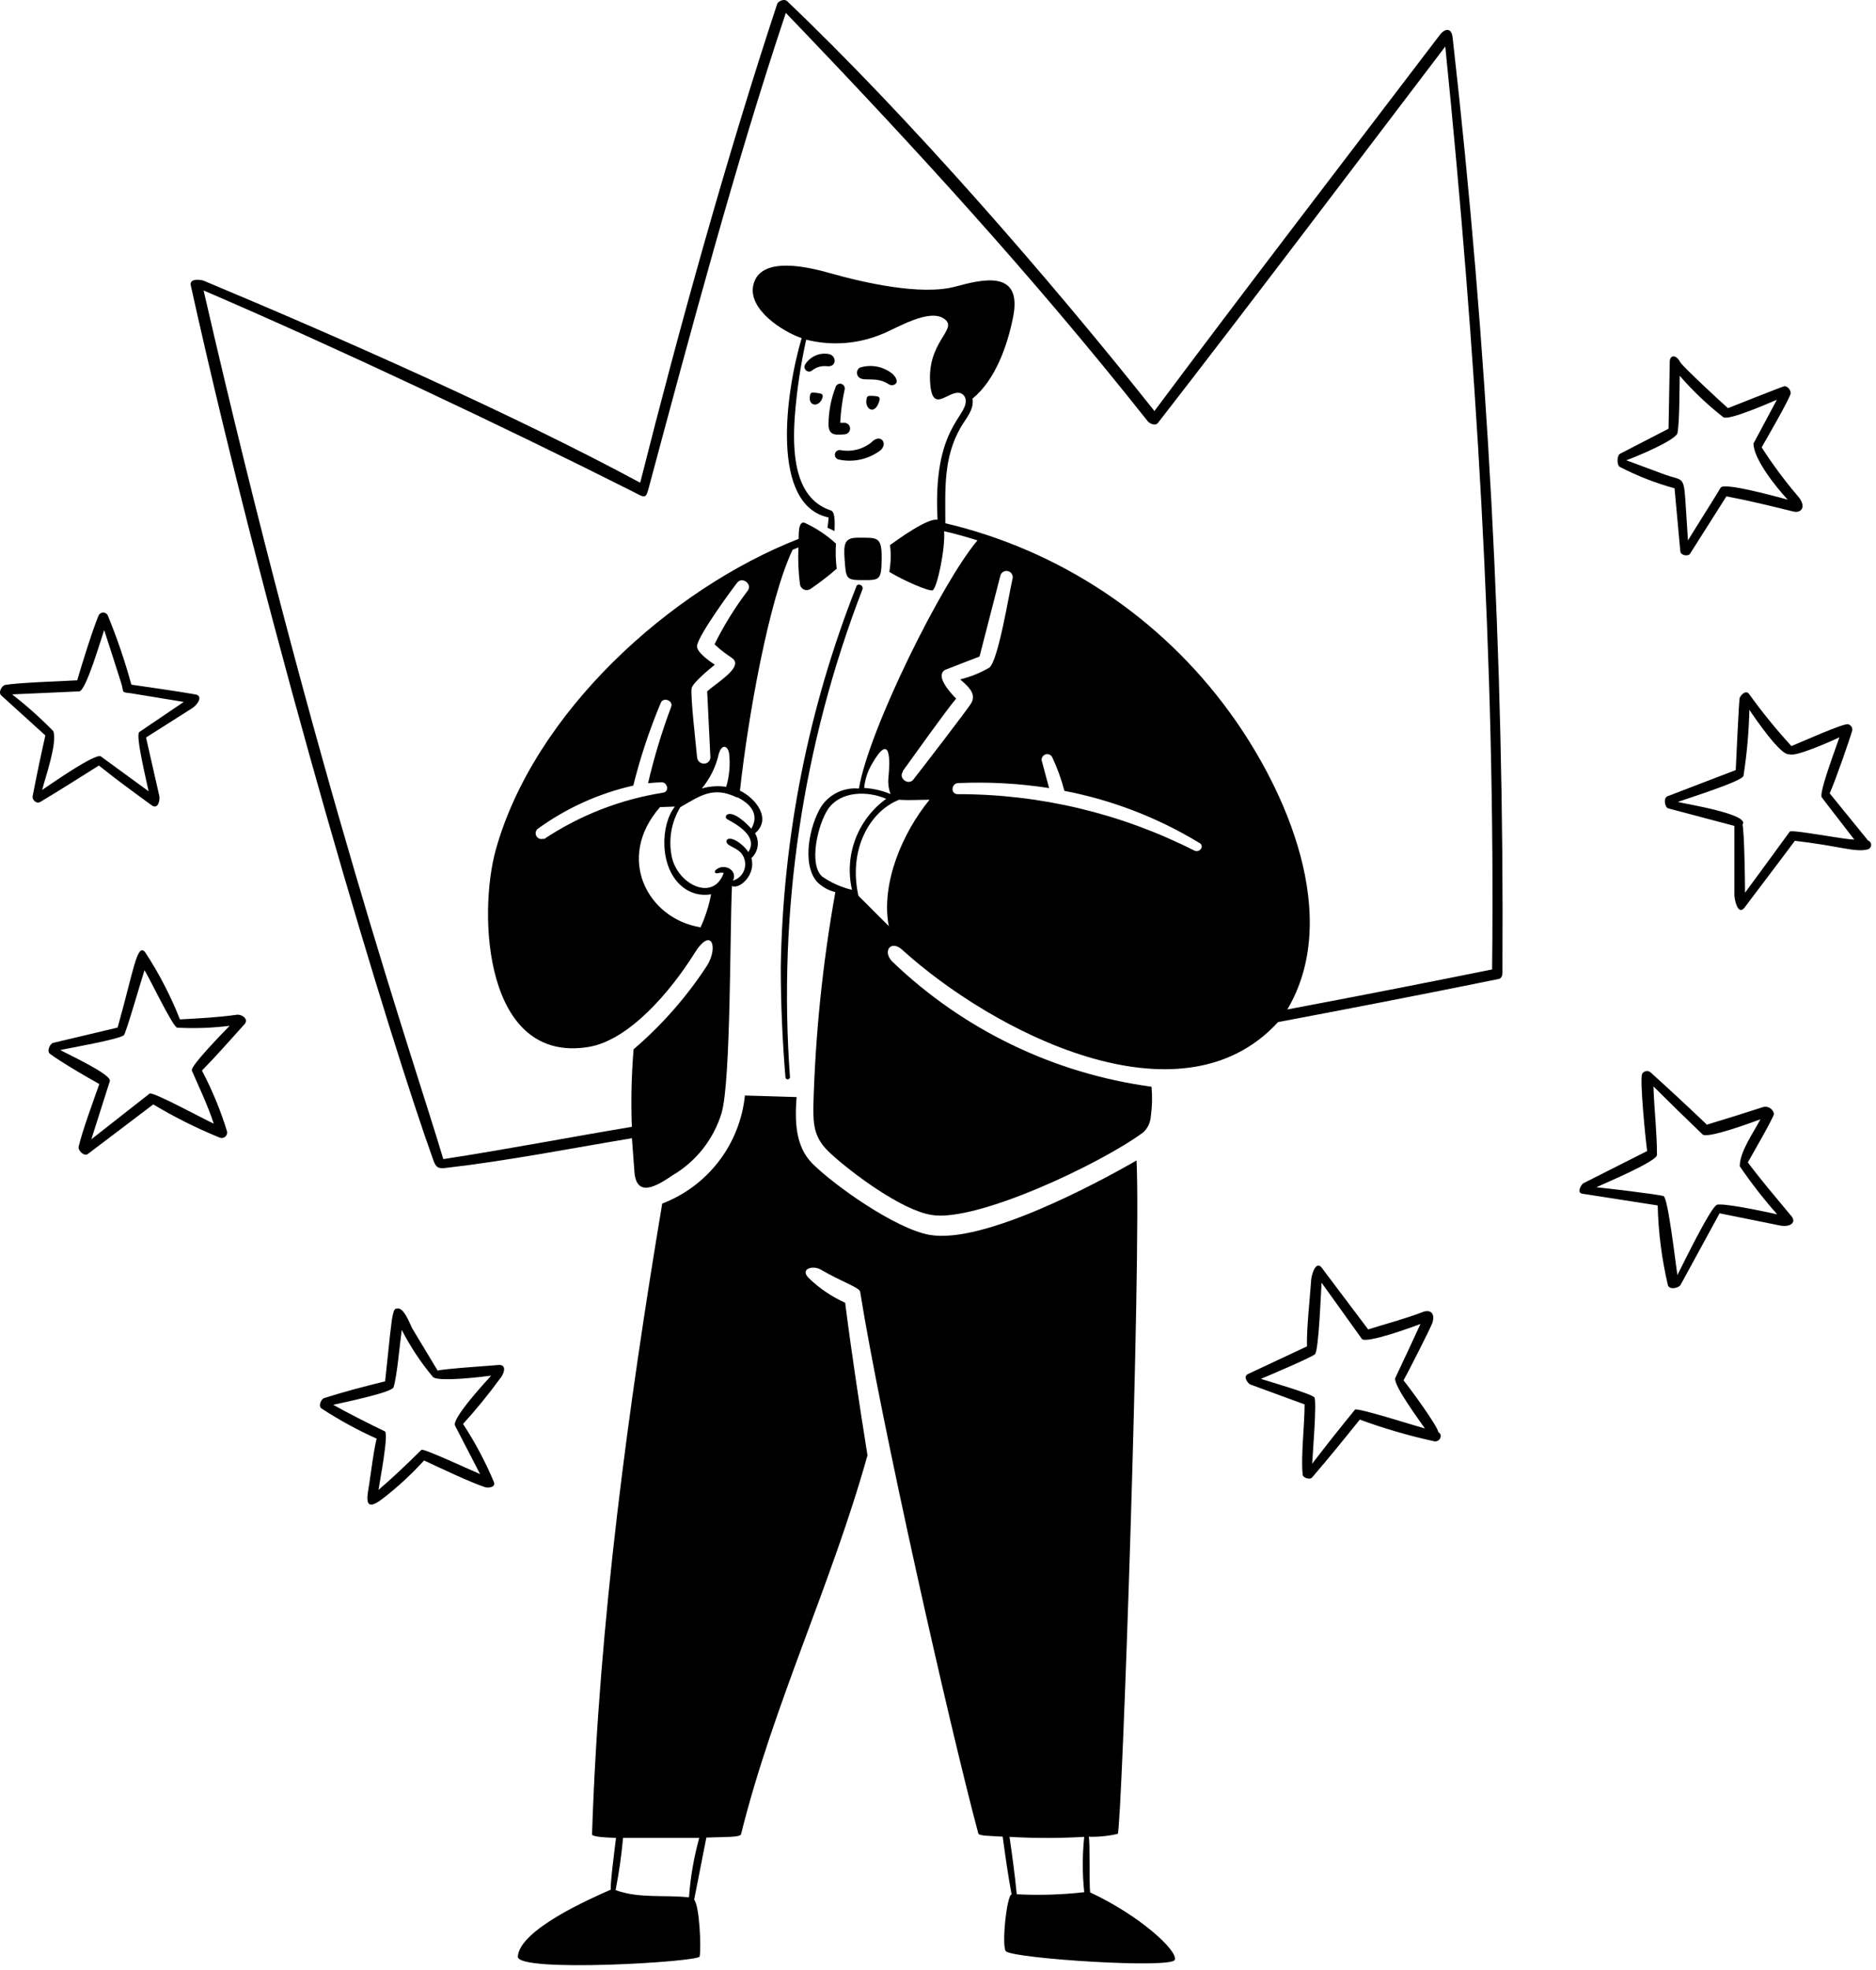 <svg width="363" height="381" viewBox="0 0 363 381" fill="none" xmlns="http://www.w3.org/2000/svg">
<path d="M158.797 76.117C158.296 76.011 157.788 75.944 157.277 75.916C157.162 75.909 157.048 75.944 156.956 76.013C156.864 76.083 156.801 76.184 156.777 76.296C156.137 78.776 158.777 78.856 159.197 76.677C159.214 76.55 159.183 76.421 159.108 76.317C159.034 76.213 158.922 76.141 158.797 76.117ZM160.297 68.457C159.436 68.315 158.553 68.43 157.757 68.785C156.961 69.141 156.286 69.722 155.817 70.457C155.694 70.638 155.642 70.858 155.669 71.075C155.697 71.292 155.803 71.492 155.967 71.636C156.132 71.781 156.343 71.861 156.562 71.861C156.781 71.861 156.992 71.781 157.157 71.636C157.935 71.014 158.925 70.719 159.917 70.817C161.997 71.117 161.937 68.716 160.297 68.457ZM163.517 83.996C163.786 83.96 164.032 83.828 164.211 83.624C164.389 83.42 164.487 83.158 164.487 82.886C164.487 82.615 164.389 82.353 164.211 82.149C164.032 81.945 163.786 81.813 163.517 81.776H162.577C162.683 79.61 162.971 77.455 163.437 75.337C163.492 75.103 163.453 74.858 163.33 74.653C163.207 74.447 163.008 74.298 162.777 74.237C162.554 74.18 162.318 74.21 162.118 74.322C161.917 74.433 161.766 74.618 161.697 74.837C160.819 77.088 160.352 79.48 160.317 81.897C160.317 82.677 160.317 84.016 161.977 84.056C162.491 84.073 163.006 84.053 163.517 83.996ZM172.797 72.397C171.917 71.645 170.859 71.132 169.724 70.908C168.589 70.684 167.416 70.756 166.317 71.117C166.06 71.305 165.887 71.586 165.835 71.9C165.783 72.213 165.855 72.535 166.037 72.796C166.917 74.037 169.437 72.597 172.037 74.356C172.251 74.474 172.498 74.518 172.74 74.482C172.982 74.446 173.206 74.332 173.377 74.156C173.657 73.716 173.497 73.136 172.797 72.397ZM168.637 85.537C167.807 86.21 166.84 86.695 165.804 86.958C164.768 87.22 163.687 87.254 162.637 87.056C162.395 87.011 162.146 87.064 161.944 87.203C161.741 87.342 161.602 87.555 161.557 87.796C161.512 88.038 161.564 88.287 161.703 88.49C161.842 88.692 162.055 88.831 162.297 88.876C163.706 89.182 165.164 89.176 166.571 88.858C167.977 88.54 169.296 87.918 170.437 87.037C171.877 85.617 170.277 83.796 168.637 85.537ZM170.217 77.296C170.231 77.23 170.233 77.16 170.221 77.093C170.208 77.025 170.183 76.961 170.146 76.903C170.109 76.846 170.06 76.796 170.004 76.757C169.947 76.718 169.884 76.691 169.817 76.677C169.277 76.573 168.725 76.539 168.177 76.576C168.076 76.577 167.979 76.611 167.9 76.672C167.82 76.734 167.763 76.82 167.737 76.916C167.077 78.996 169.337 80.697 170.217 77.296Z" fill="black"/>
<path fill-rule="evenodd" clip-rule="evenodd" d="M165.977 103.996C163.497 103.996 163.217 105.056 163.417 107.996C163.697 111.996 163.677 112.196 166.977 112.196C170.277 112.196 170.557 112.196 170.597 107.956C170.637 103.716 169.757 103.996 165.977 103.996ZM151.977 208.316C151.977 208.433 152.023 208.545 152.106 208.628C152.189 208.71 152.3 208.756 152.417 208.756C152.534 208.756 152.646 208.71 152.728 208.628C152.811 208.545 152.857 208.433 152.857 208.316C150.513 176.227 155.301 144.017 166.877 113.996C167.177 113.216 165.977 112.636 165.697 113.436C156.428 136.909 151.475 161.863 151.077 187.096C151.077 194.176 151.397 201.256 151.977 208.316ZM45.817 196.256C42.157 196.776 38.497 196.956 34.817 197.156C33.025 192.612 30.773 188.263 28.097 184.176C26.517 182.176 25.817 187.916 22.757 198.736L10.277 201.696C9.697 201.836 8.957 203.296 9.697 203.836C12.017 205.536 16.597 208.196 19.217 209.656C18.057 212.956 15.937 218.676 15.217 221.776C15.037 222.476 16.297 223.776 17.037 223.156L29.657 213.596C33.754 216.054 38.033 218.193 42.457 219.996C42.634 220.077 42.829 220.107 43.021 220.084C43.214 220.061 43.396 219.985 43.549 219.865C43.702 219.746 43.819 219.587 43.887 219.405C43.955 219.224 43.973 219.027 43.937 218.836C42.689 214.766 41.062 210.822 39.077 207.056C41.937 204.136 44.617 201.056 47.377 198.016C48.137 196.996 46.717 196.136 45.817 196.256ZM37.077 206.956C38.577 210.396 40.197 213.756 41.357 217.316C39.757 216.616 29.577 211.076 28.957 211.496L17.677 220.336C18.877 216.576 20.057 212.816 21.257 209.076C21.637 207.816 13.077 203.876 11.657 203.076C13.657 202.656 22.717 201.076 23.957 200.236C24.337 199.976 27.337 189.536 27.957 187.636C28.957 189.216 33.477 198.716 34.297 198.756C37.681 198.937 41.074 198.816 44.437 198.396C43.437 199.416 36.797 206.196 37.137 206.996L37.077 206.956ZM29.477 155.836C30.657 156.496 30.957 154.696 30.837 153.996L28.257 142.636L37.177 136.976C38.237 136.296 39.397 134.576 37.777 134.296C33.677 133.576 29.537 133.036 25.417 132.416C24.177 127.866 22.654 123.397 20.857 119.036C20.779 118.866 20.653 118.722 20.495 118.621C20.338 118.52 20.154 118.467 19.967 118.467C19.78 118.467 19.596 118.52 19.439 118.621C19.281 118.722 19.155 118.866 19.077 119.036C17.877 121.916 15.877 128.376 14.937 131.576C11.617 131.756 3.637 132.016 0.937 132.476C0.337 132.676 -0.363 133.876 0.217 134.476L8.777 142.236C7.897 146.116 7.077 150.056 6.317 153.976C6.177 154.716 7.077 155.536 7.797 155.096C11.617 152.816 15.377 150.416 19.137 148.056C22.457 150.736 25.957 153.276 29.477 155.836ZM10.337 141.436C7.844 138.869 5.17 136.483 2.337 134.296L15.317 133.716C16.617 133.716 19.597 123.436 20.157 121.856C21.137 124.896 22.837 130.116 23.457 132.116C24.077 134.116 23.277 133.796 25.557 134.116L35.557 135.756L26.957 141.576C26.137 142.136 28.477 151.576 28.757 153.036L19.517 146.296C18.497 145.556 9.517 151.876 8.157 152.776C8.817 150.176 11.077 143.836 10.337 141.436ZM96.457 263.996C94.757 264.156 86.157 264.696 84.677 265.076L79.717 256.836C79.357 256.156 78.117 252.616 76.737 253.096C76.417 253.096 76.217 253.356 76.037 254.176C75.697 255.576 75.397 258.876 74.517 267.156C70.517 268.136 66.617 269.156 62.717 270.396C62.137 270.576 61.537 271.936 62.197 272.396C65.599 274.619 69.17 276.571 72.877 278.236C72.197 281.136 71.897 284.116 71.437 287.036C71.097 289.316 70.177 292.836 74.057 289.836C76.934 287.615 79.611 285.145 82.057 282.456C84.897 283.796 91.197 286.776 93.897 287.636C94.157 287.736 95.897 287.836 95.597 286.696C93.946 282.755 91.938 278.972 89.597 275.396C92.102 272.644 94.459 269.76 96.657 266.756C97.617 265.696 98.117 263.856 96.457 263.996ZM88.057 275.736L92.897 285.096C91.597 284.556 81.977 280.096 81.557 280.396C78.777 283.136 76.217 285.596 73.237 288.156C73.517 286.296 75.237 277.336 74.477 276.836C71.057 275.176 67.757 273.516 64.477 271.696C65.997 271.336 75.817 269.356 76.157 268.296C76.817 266.196 77.377 259.796 77.737 257.216C79.402 260.445 81.414 263.483 83.737 266.276C84.617 267.356 93.397 266.276 95.037 266.056C93.877 267.336 87.337 274.416 88.057 275.736ZM313.457 90.316C316.824 92.054 320.363 93.435 324.017 94.436L325.137 106.636C325.237 107.476 326.697 107.636 327.017 107.096L334.057 95.996C338.417 96.816 342.717 97.876 347.037 98.936C348.457 99.276 349.617 98.136 348.017 96.116C345.417 93.086 343.031 89.878 340.877 86.516C341.337 85.696 346.357 77.076 346.497 76.056C346.486 75.73 346.366 75.416 346.156 75.166C345.945 74.916 345.657 74.743 345.337 74.676C345.077 74.676 335.337 78.556 334.357 78.936C333.217 77.976 325.437 70.736 325.097 70.016C324.397 68.656 323.237 68.536 323.097 69.796L322.857 82.916L313.477 87.756C312.837 88.096 312.817 89.996 313.457 90.316ZM324.597 83.716C324.997 81.356 324.957 75.576 325.017 72.676C327.562 75.606 330.381 78.285 333.437 80.676C334.397 81.416 342.017 78.076 343.817 77.316L339.297 85.776C339.297 88.836 343.837 94.416 345.917 96.636C344.337 96.216 333.657 93.236 332.957 94.296C330.957 97.616 328.637 101.196 326.617 104.516L326.097 96.516C325.797 92.056 325.437 92.956 322.217 91.816L314.677 89.016C316.477 88.396 324.357 85.116 324.597 83.716ZM278.297 276.976C278.297 275.956 272.557 268.116 271.577 266.976C271.917 266.416 276.917 256.736 277.217 255.676C277.717 253.676 276.457 253.356 275.497 253.676C271.757 255.116 268.457 255.936 264.737 257.116C261.71 253.116 258.697 249.116 255.697 245.116C254.517 243.716 253.697 246.836 253.697 247.696C253.437 251.396 252.797 257.096 252.897 260.396L241.497 265.736C240.417 266.276 241.497 267.516 241.857 267.736L252.437 271.616C252.437 275.616 251.697 281.616 252.057 285.156C252.057 285.816 253.457 286.256 253.877 285.756C257.037 282.096 260.077 278.336 263.117 274.556C267.796 276.276 272.587 277.673 277.457 278.736C278.637 279.016 279.257 277.436 278.297 276.976ZM262.177 272.636C259.377 276.076 256.597 279.556 253.897 283.096C253.997 281.236 254.797 271.496 254.357 270.296C254.117 269.656 245.257 267.096 243.977 266.676C244.997 266.256 253.697 262.576 254.437 261.916C255.177 261.256 255.597 249.816 255.717 248.076L263.537 258.976C264.437 259.856 273.137 256.736 274.857 256.056C273.244 259.563 271.617 263.05 269.977 266.516C269.537 267.856 274.757 274.856 275.717 276.276C274.117 275.856 262.557 272.156 262.177 272.636ZM361.457 162.556L354.037 153.436C355.237 150.756 358.037 142.636 358.417 141.216C358.44 140.963 358.372 140.709 358.225 140.5C358.079 140.292 357.864 140.142 357.617 140.076C356.797 139.796 347.957 143.776 346.637 144.296C343.729 141.126 341.011 137.787 338.497 134.296C337.817 133.276 336.817 134.496 336.637 134.936C336.457 135.376 335.957 147.296 335.857 148.936L322.657 153.996C321.757 154.376 322.197 156.176 322.777 156.336L335.597 159.736V173.056C335.597 173.956 336.237 177.056 337.497 175.616C340.677 171.376 344.137 166.876 347.297 162.616C355.877 163.596 358.877 164.876 361.297 164.296C361.496 164.266 361.679 164.17 361.817 164.024C361.955 163.878 362.04 163.689 362.058 163.489C362.077 163.289 362.027 163.088 361.918 162.919C361.809 162.75 361.647 162.622 361.457 162.556ZM346.317 160.836C343.517 164.696 340.457 168.836 337.657 172.656C337.657 169.836 337.517 161.116 337.177 159.476C338.697 157.476 326.097 155.476 324.637 155.096C326.177 154.536 337.177 151.096 337.357 150.056C338.017 145.826 338.398 141.557 338.497 137.276C339.437 138.676 344.657 146.376 346.237 145.856C347.117 146.536 354.237 143.416 355.917 142.596C355.477 144.016 351.917 153.296 352.497 154.196C354.497 156.856 356.777 159.716 358.797 162.376C356.797 162.376 346.797 160.376 346.277 160.836H346.317ZM338.197 224.816C338.917 223.536 343.057 216.376 343.257 215.456C343.219 215.233 343.136 215.02 343.014 214.83C342.892 214.639 342.734 214.474 342.547 214.346C342.361 214.217 342.151 214.127 341.929 214.081C341.708 214.035 341.479 214.033 341.257 214.076C337.577 215.276 333.977 216.396 330.277 217.516C326.717 214.116 323.057 210.716 319.377 207.396C319.255 207.291 319.111 207.214 318.956 207.173C318.8 207.131 318.637 207.126 318.479 207.156C318.321 207.187 318.172 207.254 318.043 207.351C317.915 207.448 317.81 207.573 317.737 207.716C317.257 208.896 318.437 220.656 318.717 222.616L306.357 228.856C306.037 229.036 305.017 230.576 306.097 230.856L320.757 233.136C320.883 238.365 321.553 243.567 322.757 248.656C323.217 249.536 324.877 249.036 325.177 248.516L332.737 234.656C336.217 235.376 340.737 236.256 344.217 236.976C346.337 237.476 347.877 236.436 346.437 234.976C343.657 231.636 340.817 228.296 338.197 224.816ZM332.197 233.036C331.037 233.396 325.437 244.916 324.577 246.596C324.257 244.736 322.777 231.676 321.897 231.336C321.017 230.996 310.037 229.716 308.877 229.616C310.337 228.936 320.597 224.636 320.617 223.376C320.617 218.916 320.077 214.556 319.937 210.116C323.084 213.25 326.25 216.343 329.437 219.396C330.317 220.296 339.157 217.036 340.637 216.476C339.297 219.056 336.637 222.716 336.637 225.556C338.852 228.806 341.27 231.912 343.877 234.856C341.897 234.416 333.197 232.536 332.117 233.036H332.197ZM210.937 365.996C210.737 364.476 210.937 356.476 210.677 355.236C212.56 355.287 214.442 355.099 216.277 354.676C217.057 354.036 220.857 243.416 219.917 224.436C212.057 228.976 190.217 240.616 179.917 238.836C173.417 237.716 161.537 229.376 157.177 225.016C153.817 221.636 153.797 216.616 154.137 212.176L144.137 211.876C143.664 216.499 141.918 220.9 139.094 224.59C136.269 228.28 132.476 231.113 128.137 232.776C121.597 271.876 115.897 313.756 114.557 354.776C114.557 355.236 117.157 355.396 119.197 355.456C119.037 356.756 117.997 364.756 118.197 365.456C114.017 367.296 100.577 373.216 100.197 378.396C99.897 381.576 135.197 379.456 135.377 378.396C135.697 376.816 135.377 368.696 134.317 367.396C135.117 363.396 135.897 359.396 136.677 355.396C140.377 355.236 143.257 355.396 143.397 354.716C149.637 329.656 160.897 306.376 167.857 281.456C166.357 272.136 164.717 261.296 163.537 251.956C160.937 250.792 158.561 249.181 156.517 247.196C154.677 245.416 157.277 244.656 158.797 245.536C162.977 247.976 166.317 248.996 166.437 249.836C170.437 274.856 183.577 333.216 189.297 354.596C189.437 355.096 191.697 355.056 194.017 355.216C194.517 358.876 195.057 362.736 195.737 366.376C194.777 366.576 193.737 376.716 194.677 377.416C196.677 378.836 226.677 380.776 227.317 379.036C227.957 377.296 220.537 370.456 210.937 365.996ZM133.317 366.956C128.597 366.436 123.657 367.216 119.117 365.556C119.772 362.217 120.253 358.846 120.557 355.456H135.297C134.26 359.215 133.596 363.067 133.317 366.956ZM196.737 366.356C196.377 362.636 195.877 358.956 195.337 355.256C200.153 355.536 204.981 355.536 209.797 355.256C209.418 358.813 209.418 362.4 209.797 365.956C205.462 366.449 201.094 366.583 196.737 366.356Z" fill="black"/>
<path fill-rule="evenodd" clip-rule="evenodd" d="M281.077 7.256C280.817 4.996 279.297 5.816 278.677 6.656C260.197 30.916 241.617 55.076 223.377 79.496C203.317 54.196 175.917 22.696 152.277 0.196C151.757 -0.284 150.577 0.196 150.377 0.776C140.677 30.136 131.497 63.156 123.877 93.356C99.177 80.056 65.877 65.356 39.477 54.316C38.877 54.076 36.577 53.756 36.917 55.216C52.697 126.316 75.717 201.756 83.817 224.296C84.377 225.896 84.837 226.076 86.477 225.856C98.277 224.496 110.477 222.096 122.277 220.136L122.757 226.616C123.137 231.816 127.217 229.296 130.097 227.336C134.694 224.647 138.102 220.316 139.637 215.216C141.437 208.976 141.217 179.636 141.637 171.356C143.077 172.056 146.297 169.216 145.397 165.956C146.048 165.359 146.473 164.555 146.601 163.681C146.728 162.806 146.55 161.915 146.097 161.156C149.397 158.396 146.237 154.376 143.177 152.916C144.777 138.396 148.797 115.956 153.357 106.336L154.497 105.876C154.39 108.227 154.484 110.582 154.777 112.916C154.795 113.141 154.871 113.356 154.996 113.543C155.121 113.73 155.292 113.881 155.493 113.984C155.693 114.086 155.916 114.135 156.141 114.127C156.366 114.119 156.585 114.053 156.777 113.936C158.563 112.729 160.273 111.414 161.897 109.996C161.701 108.384 161.654 106.757 161.757 105.136C159.974 103.503 157.95 102.154 155.757 101.136C154.397 100.576 154.577 103.576 154.537 104.216C129.577 113.996 103.337 137.856 95.937 164.336C92.457 176.796 93.697 205.836 113.937 202.476C121.757 201.156 129.757 191.756 134.397 184.336C137.657 179.096 139.057 183.156 136.797 186.776C132.855 192.81 128.074 198.252 122.597 202.936C122.184 207.925 122.07 212.934 122.257 217.936C110.257 219.936 97.917 222.316 85.777 224.176C80.437 206.176 61.137 150.776 39.397 56.176C64.877 67.116 97.757 82.636 122.257 94.976C124.937 96.336 124.937 96.656 125.637 93.956C133.637 64.156 142.417 31.256 152.057 2.496C176.717 28.176 199.857 53.416 222.057 81.436C222.437 81.916 223.517 82.456 224.057 81.796C242.777 57.676 261.157 33.296 279.657 8.996C285.537 67.156 289.397 127.496 288.717 187.496C275.517 190.163 262.31 192.743 249.097 195.236C259.657 177.356 248.997 152.956 237.957 137.796C224.586 119.397 205.055 106.41 182.917 101.196C182.917 94.696 182.497 88.536 185.897 82.656C186.917 80.876 188.517 79.276 188.177 77.096C192.637 73.456 194.957 66.756 196.037 61.296C197.877 52.036 190.037 54.036 184.837 55.436C178.177 57.216 167.017 54.636 160.637 52.836C156.797 51.756 147.157 49.276 145.777 55.076C144.637 59.776 151.377 64.116 155.117 65.396C151.897 76.296 149.117 97.716 160.317 100.076C160.317 100.756 160.177 101.436 160.117 102.076C160.597 102.276 161.057 102.496 161.477 102.716C161.477 101.936 161.757 98.976 160.757 98.716C153.397 96.316 153.357 86.716 153.797 80.456C154.18 75.49 154.915 70.558 155.997 65.696C160.836 66.918 165.94 66.554 170.557 64.656C173.357 63.596 179.937 59.396 182.857 61.776C185.357 63.776 179.197 66.176 180.017 74.496C180.557 80.056 183.577 75.336 185.857 76.036C186.158 76.146 186.418 76.348 186.597 76.614C186.777 76.88 186.868 77.196 186.857 77.516C187.037 80.676 180.437 82.916 181.417 100.536C179.637 100.056 173.657 104.376 172.217 105.416C172.431 107.14 172.384 108.887 172.077 110.596C174.957 112.376 179.957 114.476 180.477 114.156C181.377 113.616 182.957 105.896 182.677 102.736C184.857 103.236 187.017 103.836 189.137 104.516C182.337 112.516 168.117 141.056 166.197 152.516C164.779 152.378 163.35 152.629 162.064 153.243C160.777 153.856 159.683 154.808 158.897 155.996C156.637 159.656 155.097 167.076 158.077 170.536C159.057 171.518 160.289 172.21 161.637 172.536C159.169 186.282 157.745 200.195 157.377 214.156C157.377 217.576 157.517 220.156 160.597 222.976C164.917 226.976 174.597 234.116 180.277 234.976C188.837 236.436 212.857 225.176 221.257 218.976C222.09 218.173 222.596 217.09 222.677 215.936C222.946 214.028 222.993 212.095 222.817 210.176C203.963 207.635 186.405 199.167 172.677 185.996C170.677 183.996 172.377 181.696 174.557 183.676C191.937 199.436 228.317 218.416 247.297 197.676C261.51 195.01 275.717 192.236 289.917 189.356C290.877 189.176 290.717 188.056 290.717 187.216C291.081 127.091 287.862 66.998 281.077 7.256ZM133.837 133.076C134.057 132.096 137.017 129.596 138.317 128.556C137.117 127.776 134.657 125.996 134.877 124.836C135.297 122.656 141.197 114.556 142.657 112.676C143.637 111.436 145.677 113.016 144.657 114.276C142.2 117.512 140.057 120.974 138.257 124.616C141.117 127.296 142.137 127.116 142.257 128.236C142.257 129.996 138.457 132.236 136.837 133.716C137.037 137.943 137.244 142.176 137.457 146.416C137.457 148.096 135.017 148.116 134.877 146.416C134.737 144.716 133.537 134.376 133.837 133.076ZM140.517 152.176C138.939 151.943 137.329 152.052 135.797 152.496C137.397 150.564 138.521 148.283 139.077 145.836C139.637 143.836 140.797 144.156 141.077 145.676C141.332 147.859 141.141 150.07 140.517 152.176ZM142.637 154.176C145.177 155.416 147.017 157.476 145.377 160.276C144.577 159.336 141.997 156.856 140.717 157.536C140.649 157.574 140.589 157.626 140.544 157.69C140.499 157.753 140.468 157.826 140.455 157.903C140.441 157.98 140.445 158.058 140.466 158.133C140.488 158.209 140.525 158.278 140.577 158.336C140.897 158.696 147.117 161.256 144.797 164.796C144.217 163.796 142.177 161.976 140.977 162.236C140.911 162.246 140.849 162.269 140.792 162.304C140.736 162.338 140.688 162.385 140.65 162.439C140.613 162.493 140.587 162.555 140.574 162.62C140.562 162.685 140.562 162.752 140.577 162.816C140.817 163.996 143.837 163.856 144.177 166.816C144.254 167.584 144.061 168.354 143.63 168.993C143.199 169.632 142.557 170.101 141.817 170.316C142.857 168.316 140.037 166.756 138.437 168.316C138.217 168.516 138.217 169.116 139.157 168.836C139.445 168.756 139.749 168.756 140.037 168.836C138.037 174.416 131.297 171.136 130.037 165.916C129.279 162.566 129.852 159.052 131.637 156.116C135.557 153.856 138.017 151.996 142.637 154.256V154.176ZM105.217 162.176C104.975 162.283 104.704 162.301 104.45 162.227C104.196 162.152 103.977 161.991 103.831 161.771C103.685 161.55 103.622 161.286 103.652 161.023C103.683 160.761 103.805 160.518 103.997 160.336C109.542 156.306 115.85 153.447 122.537 151.936C123.9 146.475 125.678 141.126 127.857 135.936C128.357 134.716 130.377 135.536 129.857 136.736C128.054 141.548 126.564 146.472 125.397 151.476C126.29 151.383 127.17 151.323 128.037 151.296C129.137 151.296 129.557 153.016 128.377 153.296C120.094 154.589 112.192 157.667 105.217 162.316V162.176ZM135.497 179.336C125.337 177.676 119.037 165.976 127.717 156.096L130.597 155.996C127.797 159.436 127.497 167.756 131.977 171.456C132.746 172.104 133.648 172.574 134.62 172.834C135.591 173.093 136.607 173.135 137.597 172.956C137.169 175.208 136.464 177.398 135.497 179.476V179.336ZM174.697 149.116C176.457 146.696 183.257 137.116 185.017 135.116C184.117 134.216 181.937 131.856 182.237 130.416C182.28 130.191 182.385 129.981 182.541 129.812C182.696 129.642 182.896 129.519 183.117 129.456L189.537 126.976L193.537 111.456C193.562 111.289 193.623 111.129 193.714 110.986C193.804 110.843 193.924 110.72 194.065 110.626C194.206 110.532 194.365 110.468 194.532 110.439C194.698 110.41 194.87 110.415 195.034 110.456C195.199 110.496 195.353 110.57 195.487 110.674C195.621 110.777 195.733 110.907 195.814 111.056C195.895 111.205 195.944 111.369 195.959 111.537C195.973 111.706 195.952 111.876 195.897 112.036C195.277 114.676 193.157 127.796 191.437 129.116C189.679 130.149 187.779 130.917 185.797 131.396C187.317 132.756 189.017 134.156 187.917 136.016C187.397 136.956 178.197 148.916 176.737 150.756C175.797 151.996 173.777 150.516 174.697 149.256V149.116ZM168.577 147.996C172.437 141.156 172.237 147.176 171.897 150.536C171.807 151.568 171.951 152.607 172.317 153.576C170.696 152.897 168.971 152.498 167.217 152.396C167.357 150.851 167.82 149.352 168.577 147.996ZM159.077 169.516C156.417 167.136 158.277 159.376 160.217 156.496C162.657 152.936 167.897 152.936 171.477 154.496C168.764 156.453 166.69 159.167 165.512 162.298C164.334 165.428 164.107 168.837 164.857 172.096C162.784 171.61 160.823 170.734 159.077 169.516ZM172.097 179.236L166.097 173.236C164.097 164.176 168.377 156.876 173.977 154.676C175.857 154.816 177.977 154.676 179.857 154.676C174.697 160.976 170.357 170.856 171.997 179.236H172.097ZM231.077 164.496C216.897 157.305 201.216 153.57 185.317 153.596C183.917 153.596 184.037 151.596 185.317 151.456C191.228 151.186 197.15 151.507 202.997 152.416C202.797 151.676 201.897 148.296 201.637 147.356C201.526 147.091 201.524 146.793 201.633 146.526C201.742 146.26 201.952 146.048 202.217 145.936C202.482 145.825 202.781 145.824 203.047 145.932C203.313 146.041 203.526 146.251 203.637 146.516C204.602 148.589 205.379 150.744 205.957 152.956C215.149 154.719 223.953 158.105 231.957 162.956C233.217 163.516 232.177 165.036 231.077 164.496Z" fill="black"/>
</svg>

